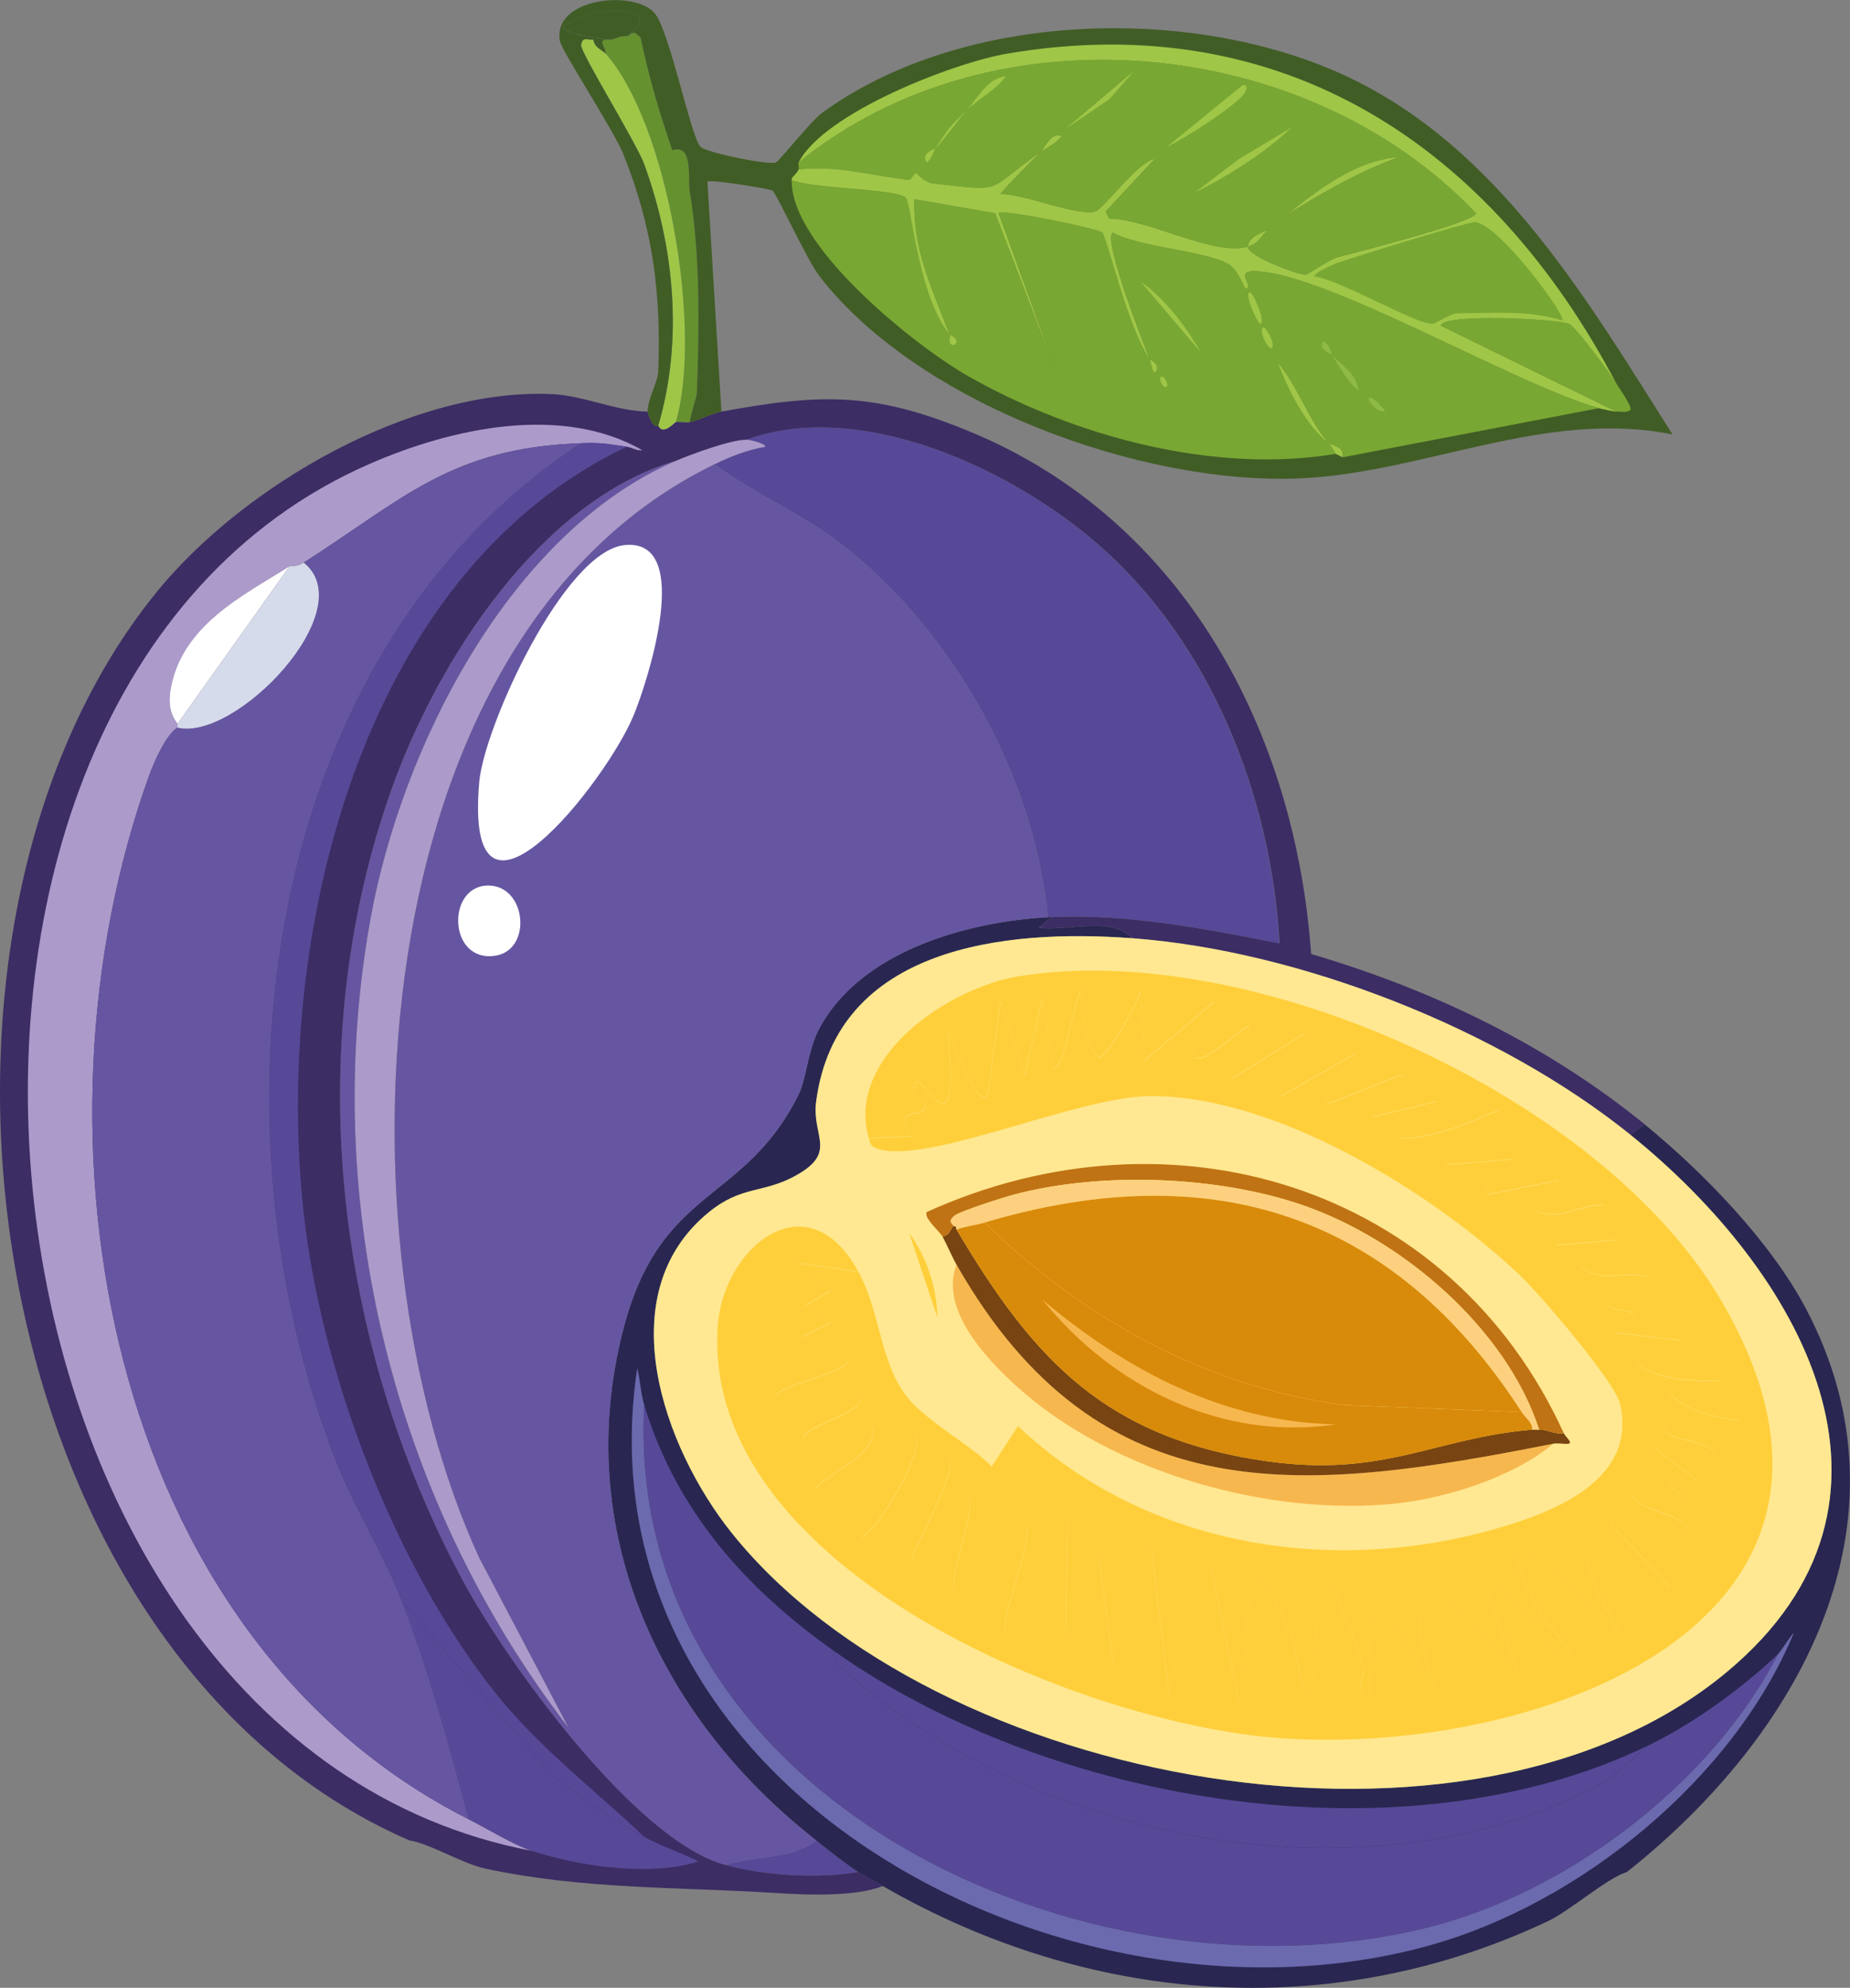 <?xml version="1.0" encoding="UTF-8"?>
<svg id="Ebene_2" data-name="Ebene 2" xmlns="http://www.w3.org/2000/svg" viewBox="0 0 362.9 389.86"><rect x="0" y="0" width="362.9" height="389.86" fill="#808080" stroke="none"/>
  <defs>
    <style>
      .cls-1 {
        fill: #65912f;
      }

      .cls-2 {
        fill: #d88a0a;
      }

      .cls-3 {
        fill: #292751;
      }

      .cls-4 {
        fill: #ffe891;
      }

      .cls-5 {
        fill: #8eba45;
      }

      .cls-6 {
        fill: #3c2d64;
      }

      .cls-7 {
        fill: #574998;
      }

      .cls-8 {
        fill: #fff;
      }

      .cls-9 {
        fill: #79a733;
      }

      .cls-10 {
        fill: #784411;
      }

      .cls-11 {
        fill: #6656a1;
      }

      .cls-12 {
        fill: #f7b74f;
      }

      .cls-13 {
        fill: #fcd07e;
      }

      .cls-14 {
        fill: #c07314;
      }

      .cls-15 {
        fill: #415d26;
      }

      .cls-16 {
        fill: #9fc647;
      }

      .cls-17 {
        fill: #ac9aca;
      }

      .cls-18 {
        fill: #6c6aae;
      }

      .cls-19 {
        fill: #d6dbeb;
      }

      .cls-20 {
        fill: #ffcf3b;
      }
    </style>
  </defs>
  <g id="Ebene_1-2" data-name="Ebene 1">
    <g id="Generatives_Objekt" data-name="Generatives Objekt">
      <path class="cls-7" d="M206.23,179.88c-.23,0-.46-.01-.69,0-2.59-27.37-18.44-55.92-40.28-72.98-7.87-6.15-17.14-9.96-25.13-15.84,3.22-1.57,6.42-2.84,9.98-3.44-.1-.77-3.27-1.37-3.79-1.38,22.42-8.11,52.08,5.67,69.19,20.65,21.99,19.25,33.83,49.28,35.46,78.14-14.79-2.9-29.54-5.82-44.75-5.16Z"/>
      <path class="cls-17" d="M146.33,86.24c.52,0,3.69.61,3.79,1.38-3.56.6-6.77,1.88-9.98,3.44-70.1,34.12-75.03,151.61-46.13,214.46l17.56,33.39c-34.34-44.44-48.93-103.09-38.9-158.69,6.05-33.52,27.19-75.71,59.9-89.85,2.97-1.28,10.81-4.16,13.77-4.13Z"/>
      <path class="cls-1" d="M135.32,82.8c-.85.18-1.88-.13-2.75,0,5.21-17.9-1.45-58.31-13.77-72.29-.03-1.53-1.82-2.88.69-2.75,1.07.11,1.78-.76,3.44-.69.84.04,1.01-1.71,2.75.34,1.56,7.46,3.68,14.8,6.2,22.03,4.2-1.27,2.97,5.44,3.44,8.26,2.05,12.33,1.83,26.67,1.38,39.24-.04,1.1-1.29,4.39-1.38,5.85Z"/>
      <path class="cls-16" d="M118.8,10.51c12.32,13.98,18.98,54.39,13.77,72.29-.17.03-2.58,2.75-3.44.69,4.91-16.71,3.18-34.98-2.75-51.29-1.52-4.17-12.65-22.11-12.39-23.41.33-1.69,1.1-.93,2.41-1.03.24,1.64,1.72,1.97,2.41,2.75Z"/>
      <path class="cls-7" d="M168.37,367.15c-8.07,1.38-18.28.75-26.16-1.38,5.6-1.84,13.25-1.06,17.9-4.82,2.45,1.91,5.73,4.56,8.26,6.2Z"/>
      <g>
        <path class="cls-3" d="M205.54,179.88c.23-.01.46,0,.69,0l-2.41,2.07c5.39.74,14.45-2.37,18.24,2.07-24.92-1.86-57.93,1.63-61.96,32.01-.93,6.98,4.5,10.07-4.48,14.8-6.09,3.21-10.25,1.8-16.52,6.88-19.79,16.05-8.94,46.27,4.48,63,39.79,49.6,144.78,69.22,195.18,27.2,40.41-33.69,14.14-78.69-18.93-105.34l2.75-2.07c11.47,9.33,24.74,23.02,31.67,36.15,22.19,42.02-1.5,83.88-35.11,110.5-4,1.24-11.05,7.54-15.49,9.64-42.51,20.1-90.01,16.44-130.47-6.88-1.57-.9-3.29-1.77-4.82-2.75-2.53-1.63-5.81-4.28-8.26-6.2-30.79-24.07-48.01-60.87-37.87-100.17,7.31-28.33,23.69-24.5,34.42-46.13,1.56-3.13,1.75-8.69,4.13-13.08,8.17-15.05,28.88-20.81,44.75-21.69Z"/>
        <path class="cls-7" d="M163.55,323.77c-.36,1.96,1.19,3.05,2.41,4.13,38.39,33.97,103.3,46.36,149.4,21.34l7.92-6.88c8.96-4.34,18.25-11.1,25.47-17.9-13.06,25.39-41.45,46.93-69.19,53.7-66.54,16.23-157.24-25.29-153.19-102.58,6.28,20.66,19.84,35.92,37.18,48.19Z"/>
        <path class="cls-7" d="M323.27,342.36l-7.92,6.88c-46.1,25.02-111.01,12.63-149.4-21.34-1.22-1.08-2.77-2.17-2.41-4.13,42.59,30.13,111.79,41.82,159.73,18.59Z"/>
        <path class="cls-18" d="M126.37,275.58c-4.05,77.3,86.64,118.81,153.19,102.58,27.75-6.77,56.13-28.31,69.19-53.7.59-.56,2.86-4.23,3.1-4.13-11.72,28.27-41.65,52.98-71.6,61.27-71.31,19.73-167.56-30.96-155.25-113.26.61,2.39.66,4.87,1.38,7.23Z"/>
      </g>
      <g>
        <path class="cls-11" d="M132.57,90.38c-32.71,14.13-53.85,56.32-59.9,89.85-10.03,55.6,4.56,114.25,38.9,158.69l-17.56-33.39c-28.9-62.86-23.97-180.35,46.13-214.46,7.99,5.87,17.26,9.68,25.13,15.84,21.83,17.06,37.68,45.61,40.28,72.98-15.87.88-36.58,6.63-44.75,21.69-2.38,4.4-2.58,9.95-4.13,13.08-10.74,21.62-27.11,17.8-34.42,46.13-10.14,39.31,7.08,76.1,37.87,100.17-4.65,3.76-12.3,2.98-17.9,4.82-17.61-4.75-42.99-39.92-51.64-56.11-24.95-46.73-31.72-104.46-13.77-154.91,8.98-25.24,29.09-56.52,55.77-64.37Z"/>
        <path class="cls-8" d="M122.58,106.9c13.6-1.3,4.43,26.82,1.72,33.39-5.36,13.01-33.41,48.7-30.29,13.08.95-10.84,16.67-45.34,28.57-46.47Z"/>
        <path class="cls-8" d="M95.73,173.68c7.57-.07,8.78,12.68,1.38,13.77-9.2,1.36-9.59-13.7-1.38-13.77Z"/>
      </g>
      <g>
        <path class="cls-6" d="M127.06,80.74c0,.17.87,3.35,2.07,2.75.86,2.06,3.27-.66,3.44-.69.87-.13,1.9.18,2.75,0,1.86-.39,4.23-1.7,6.2-2.07,19.88-3.65,30.21-3.83,49.23,4.13,41.58,17.39,63.36,58.74,66.44,102.24,23.78,7.03,46.11,17.7,65.41,33.39l-2.75,2.07c-25.69-20.7-64.82-36.1-97.76-38.55-3.8-4.44-12.86-1.33-18.24-2.07l2.41-2.07c15.21-.65,29.96,2.27,44.75,5.16-1.63-28.86-13.47-58.89-35.46-78.14-17.11-14.98-46.77-28.76-69.19-20.65-2.96-.03-10.8,2.85-13.77,4.13-26.68,7.85-46.78,39.13-55.77,64.37-17.95,50.44-11.19,108.18,13.77,154.91,8.65,16.19,34.03,51.36,51.64,56.11,7.89,2.13,18.09,2.75,26.16,1.38,1.52.99,3.25,1.85,4.82,2.75-5.47,2.15-14.84,1.77-21,1.38-19.17-1.22-37.86-.66-57.14-4.82-4.26-.92-10.93-4.94-14.8-5.51C-4.38,324.06-24.04,183.58,30.67,116.19c16.96-20.89,50-40.07,77.45-38.9,6.41.27,12.57,3.33,18.93,3.44Z"/>
        <g>
          <path class="cls-17" d="M122.93,87.62c-3.93-.57-4.86-.83-8.95-.69-25.54.88-34.89,10.96-54.39,23.41-1.55.99-2.5.53-2.75.69-8.72,5.55-21.4,11.57-23.41,24.44-.71,4.58,1.4,6.16,1.38,6.54-.01.23.01.46,0,.69-2.29,1.46-4.63,6.87-5.51,9.29-25.36,70.2-8.93,168.63,62.65,204.82,3.44,1.74,8.9,5.06,12.39,6.2C-9.8,341.33-31.25,136.53,72.32,91.06c16.39-7.19,37.96-11.8,53.7-2.75-1.22.13-1.85-.51-3.1-.69Z"/>
          <path class="cls-7" d="M122.93,87.62c-52.67,25.03-69.29,96.93-63.34,150.43,3.5,31.54,17.97,69.57,37.87,94.32,8.49,10.56,19.17,18.66,28.92,27.88-6.59-3.62-12.35-7.79-18.24-12.39l-29.26-33.74c-3.69-9.62-9.39-18.37-13.08-27.88-25.7-66.27-14.96-158.03,48.19-199.32,4.09-.14,5.02.12,8.95.69Z"/>
          <path class="cls-7" d="M126.37,360.26c3.44,1.89,7.17,3.05,10.67,4.82-9.33,2.98-23.12,1.05-32.7-2.07-3.49-1.13-8.96-4.46-12.39-6.2-3.76-14.3-7.79-28.89-13.08-42.69l29.26,33.74c5.89,4.61,11.66,8.77,18.24,12.39Z"/>
          <path class="cls-11" d="M113.98,86.93c-63.16,41.29-73.89,133.05-48.19,199.32,3.69,9.52,9.39,18.26,13.08,27.88,5.29,13.79,9.32,28.39,13.08,42.69C20.36,320.62,3.93,222.19,29.29,151.99c.88-2.43,3.21-7.84,5.51-9.29,11.42,2.82,36.32-23.11,24.79-32.36,19.5-12.44,28.85-22.52,54.39-23.41Z"/>
          <path class="cls-19" d="M34.8,142.7c.01-.23-.01-.46,0-.69l22.03-30.98c.26-.16,1.21.3,2.75-.69,11.54,9.24-13.37,35.18-24.79,32.36Z"/>
          <path class="cls-8" d="M56.83,111.03l-22.03,30.98c.02-.38-2.09-1.96-1.38-6.54,2.01-12.88,14.69-18.89,23.41-24.44Z"/>
        </g>
      </g>
      <g>
        <path class="cls-15" d="M141.52,80.74c-1.96.36-4.34,1.68-6.2,2.07.09-1.46,1.34-4.75,1.38-5.85.45-12.57.68-26.91-1.38-39.24-.47-2.82.76-9.54-3.44-8.26-2.51-7.23-4.64-14.57-6.2-22.03-1.74-2.06-1.91-.31-2.75-.34,8.98-6.51-8.18-6.27-12.39-1.72-.09,1.25,7.53,2.27,8.95,2.41-2.51-.13-.72,1.23-.69,2.75-.69-.79-2.16-1.12-2.41-2.75-1.31.11-2.08-.66-2.41,1.03-.25,1.3,10.88,19.24,12.39,23.41,5.94,16.31,7.66,34.59,2.75,51.29-1.2.59-2.06-2.58-2.07-2.75-.08-2.37,1.99-5.81,2.07-7.92.58-15.6-1.09-28.26-6.88-42.69-1.78-4.43-12.03-20.16-12.39-22.03-1.66-8.54,14.61-10.25,18.59-5.51,2.93,3.49,7.08,24.24,8.95,26.16,1.14,1.18,13.26,3.64,14.8,3.1.62-.22,6.9-8.14,8.95-9.64C187.66,2.8,230.37,1.04,260.28,13.27c32.2,13.16,50.14,44.06,67.82,71.95-24.94-5.09-48.84,7.61-73.32,8.61-30.91,1.26-74.59-14.59-93.98-39.59-2.51-3.23-8.48-16.36-9.29-16.87-.55-.34-12.36-2.29-12.74-1.72l2.75,45.1Z"/>
        <path class="cls-9" d="M317.08,75.23c.47.77,3.15,4.59,2.75,5.16-.7.64-1.85.29-2.75.34l-34.42-16.87c.2-2.43,22.44-1.39,25.13-.34,1.3.5,8.26,9.99,9.29,11.7Z"/>
        <path class="cls-15" d="M122.93,7.07c-1.66-.08-2.38.79-3.44.69-1.42-.14-9.04-1.16-8.95-2.41,4.21-4.55,21.37-4.79,12.39,1.72Z"/>
        <g>
          <path class="cls-9" d="M186.27,65.59c.26.32-.67,2.32,1.03,2.07,1.26-1.2-.99-1.96-1.03-2.07-3.35-8.81-7.22-16.6-6.88-26.51l15.84,2.75,12.05,31.33-11.36-31.33c.65-.92,19.59,3.05,20.31,3.79.93.96,5.01,18.74,9.29,24.79.17.24.38,2.3,1.03,2.75,1.45-1.72-.98-2.62-1.03-2.75-1.17-2.92-9.23-23.58-7.23-24.79,5.39,2.93,18.09,3.5,22.72,6.2,2.09,1.22,3.01,4.95,3.44,4.82,1.76-.52-2.68-3.65,2.07-3.44,14.09.62,51.15,22.41,67.13,26.85l-50.26,9.64c.42-2.22-2.15-2.3-2.75-2.75-3.94-4.55-6.05-11.23-9.98-15.84,1.91,5.2,5.65,12.56,9.98,15.84.48.55,1.03,1.4,1.38,2.07-23.84,3.99-51.16-3.39-71.95-15.15-10.54-5.96-35.03-25.55-34.77-38.55,3.79,1.75,20.29,1.72,22.38,3.44,1.1.91,2.25,18.98,8.61,26.85Z"/>
          <g>
            <path class="cls-16" d="M263.38,89.69l-1.38-.69c-.34-.67-.9-1.52-1.38-2.07.6.45,3.17.54,2.75,2.75Z"/>
            <path class="cls-16" d="M260.62,86.93c-4.34-3.27-8.07-10.64-9.98-15.84,3.94,4.61,6.05,11.29,9.98,15.84Z"/>
            <path class="cls-16" d="M223.79,55.26c4.76,3.37,8.82,8.7,11.7,13.77l-11.7-13.77Z"/>
            <path class="cls-5" d="M261.31,69.72c1.95,1.94,4.92,3.7,5.16,6.88-2.29-1.87-3.53-4.55-5.16-6.88Z"/>
            <path class="cls-16" d="M245.13,57.33c.63-.22,3.24,5.9,2.07,6.2-.68-.5-3.16-5.82-2.07-6.2Z"/>
            <path class="cls-16" d="M247.89,64.21c.8.41,2.52,3.73,1.38,4.13-.8-.41-2.52-3.73-1.38-4.13Z"/>
            <path class="cls-5" d="M268.54,77.98c1.38.05,2.11,1.65,3.1,2.41-.31,1.26-3.63-1.53-3.1-2.41Z"/>
            <path class="cls-5" d="M261.31,69.72c-.62-.61-2.8-1.29-1.72-2.75,1.34.51,1.44,2.36,1.72,2.75Z"/>
            <path class="cls-16" d="M225.51,70.41c.05.14,2.49,1.04,1.03,2.75-.65-.46-.86-2.51-1.03-2.75Z"/>
            <path class="cls-16" d="M186.27,65.59c.04.11,2.29.87,1.03,2.07-1.7.26-.77-1.74-1.03-2.07Z"/>
            <path class="cls-16" d="M227.92,73.85c.45-.06,1.65,1.94.69,2.07-.45.06-1.65-1.94-.69-2.07Z"/>
          </g>
        </g>
        <g>
          <path class="cls-9" d="M244.79,48.38c2.4-.7,2.58-2.41,4.13-3.44.76-.69,2.47-1.97,3.44-2.75,7.09-4.4,14.13-8.48,22.03-11.36-8.32.58-15.73,6.28-22.03,11.36-2.14,1.33-2.63,2.21-3.44,2.75-.4.36-4.15,1.32-4.13,3.44-6.62,1.93-19.62-5.52-27.2-5.51l-.69-1.38,9.64-10.33c-3.26.47-10.16,9.93-11.7,10.33-3.65.93-14.2-3.56-18.59-3.44,2.45-2.87,5.27-5.57,7.92-8.26,1.39-.97,3.07-1.65,4.13-3.1-2.18-.89-3.4,2.35-4.13,3.1-11.28,7.87-6.57,7.73-21,6.2-1.94-.21-3.24-2.04-3.44-2.07-.21-.02-1.17,1.4-1.38,1.38-7.22-.85-14.27-2.92-21.69-2.07.13-.34-.13-1.13,0-1.38,38.03-30.91,99.6-25.15,132.88,9.98-.15,1.69-24.04,7.79-27.2,8.61-1.42.37-5.84,3.42-6.2,3.44-1.15.07-11.34-3.55-11.36-5.51Z"/>
          <g>
            <path class="cls-16" d="M252.36,42.18c6.3-5.08,13.71-10.78,22.03-11.36-7.9,2.88-14.94,6.96-22.03,11.36Z"/>
            <path class="cls-16" d="M253.39,24.97c-5.22,4.96-12.46,9.57-18.93,12.74l8.61-6.54,10.33-6.2Z"/>
            <path class="cls-16" d="M243.75,16.71c1.65-.27.24,1.82,0,2.07-2.72,2.8-10.97,8.18-14.8,9.98l14.8-12.05Z"/>
            <polygon class="cls-16" points="222.41 13.95 217.59 19.46 208.99 25.31 222.41 13.95"/>
            <path class="cls-16" d="M189.71,21.53c2.07-2.3,4.11-6.31,7.57-6.54-1.91,2.69-5.33,4.36-7.57,6.54Z"/>
            <path class="cls-16" d="M189.71,21.53c-2.08,2.32-3.83,5.03-6.2,7.57,2.56-3.98,2.81-4.27,6.2-7.57Z"/>
            <path class="cls-16" d="M204.17,29.79c.73-.74,1.96-3.99,4.13-3.1-1.06,1.45-2.74,2.13-4.13,3.1Z"/>
            <path class="cls-16" d="M248.92,44.94c-1.55,1.04-1.73,2.74-4.13,3.44-.02-2.12,3.73-3.08,4.13-3.44Z"/>
            <path class="cls-16" d="M252.36,42.18c-.97.79-2.68,2.07-3.44,2.75.82-.54,1.3-1.43,3.44-2.75Z"/>
            <path class="cls-16" d="M183.51,29.1c-.59.91-.74,2.08-1.72,2.75-1.31-1.8,1.61-2.63,1.72-2.75Z"/>
          </g>
        </g>
        <g>
          <path class="cls-16" d="M317.08,75.23c-1.03-1.71-8-11.2-9.29-11.7-2.69-1.05-24.93-2.09-25.13.34l34.42,16.87c-.39.02-2.88-.53-3.44-.69-15.97-4.44-53.04-26.24-67.13-26.85-4.74-.21-.31,2.92-2.07,3.44-.43.13-1.35-3.6-3.44-4.82-4.63-2.69-17.33-3.26-22.72-6.2-2,1.21,6.06,21.87,7.23,24.79-4.28-6.05-8.36-23.83-9.29-24.79-.72-.74-19.66-4.71-20.31-3.79l11.36,31.33-12.05-31.33-15.84-2.75c-.34,9.9,3.54,17.69,6.88,26.51-6.35-7.87-7.5-25.94-8.61-26.85-2.09-1.72-18.59-1.7-22.38-3.44.01-.7,1.03-1.11,1.38-2.07,7.42-.86,14.47,1.21,21.69,2.07.21.02,1.16-1.4,1.38-1.38.2.02,1.51,1.86,3.44,2.07,14.43,1.54,9.72,1.67,21-6.2-2.65,2.69-5.47,5.39-7.92,8.26,4.39-.12,14.94,4.37,18.59,3.44,1.55-.39,8.44-9.86,11.7-10.33l-9.64,10.33.69,1.38c7.57,0,20.58,7.44,27.2,5.51.02,1.96,10.21,5.58,11.36,5.51.35-.02,4.77-3.07,6.2-3.44,3.16-.82,27.05-6.91,27.2-8.61C256.26,6.71,194.7.94,156.66,31.85c5.09-9.81,30.52-19.57,40.96-21.34,54.19-9.2,95.01,18.31,119.45,64.72Z"/>
          <path class="cls-9" d="M289.19,43.56c4.55-.1,18.47,18.8,17.21,19.28-6.6-2.07-13.75-1.4-20.65-1.38-1.08,0-4.2,2.07-4.82,2.07-3.32,0-18.24-8.74-23.06-9.29-.1-.73,2.99-2.06,3.79-2.41,2.16-.94,26.1-8.23,27.54-8.26Z"/>
        </g>
      </g>
      <g>
        <path class="cls-4" d="M222.07,184.01c32.94,2.45,72.08,17.85,97.76,38.55,33.07,26.65,59.35,71.64,18.93,105.34-50.4,42.02-155.4,22.4-195.18-27.2-13.42-16.73-24.26-46.95-4.48-63,6.27-5.09,10.43-3.68,16.52-6.88,8.98-4.73,3.55-7.82,4.48-14.8,4.03-30.38,37.05-33.87,61.96-32.01Z"/>
        <g>
          <path class="cls-20" d="M168.37,249.41l-11.7-1.72,6.2,5.51-4.82,2.75,4.82,3.44-5.51,2.75,8.95,4.82c-1.4,2.84-14.84,4.88-13.77,6.88h15.84c2.59,3.1-12.03,5.84-10.67,8.61,2.15-.99,12.15-5.25,13.43-2.41.79,5.11-7.57,8.18-11.02,11.7.76,2.3,17.1-10.18,18.93-10.67,3.74,1.03-6.48,18.85-9.98,20.31,1.23,2.62,15.48-14.31,16.87-15.49,2.68,1.09-6.38,16.96-7.23,20.31,2.35-.63,9.5-12.9,10.67-12.74,3.48.49-5.1,18.82-1.38,19.28,1.9-1.23,11.52-15.08,13.08-13.77,2.11,2.19-6.04,20.93-3.44,21.34.87-1.94,10.01-22.72,11.7-21.34l-.34,21.69c1.19-.79,4.27-17.36,6.54-15.49l2.75,20.65c.14-1.6,4.54-24.53,7.57-22.03l3.44,28.23c2.53-8.3,1.8-18.23,8.26-24.79l5.51,26.85c2.49-7.99.02-17.16,3.44-24.79,1.54-.5,6.7,11.23,7.23,12.74.7,2,2.07,14.9,3.44,8.95,1.25-5.45-.07-14.5,3.1-20.31,1.71-.39,6.93,15.46,7.23,16.87.24,1.1-2.12,3.58,1.03,5.85l.34-16.18c2.89-6.42,11.14,14.14,12.39,13.08-9.56-28.21,6.42-15.83,16.18-2.41.44-2.9-8.39-16.66-4.82-17.9.99-.34,12.09,13.68,14.46,15.15,3.31.02-4.08-7.2-4.48-7.92-15.39-27.68,7.71-3.5,14.8,2.41-1.3-2.11-10.13-17.32-4.82-17.21,3.94,4.71,10.08,5.87,15.15,8.95l-12.05-12.74c.81-2.81,13.17,1.17,15.49,1.72-1.16-3.77-8.88-3.59-11.36-7.23,2.34-2.04,16.64,5.77,7.57-2.07l5.51-.69-8.61-6.54,12.05,1.03c-1.52-2.34-7.68-2.24-9.29-3.79-3.96-3.79,12.74-.3,14.11-2.41-5.19-.91-10.08-1.63-13.77-5.51l9.98-2.41c-5.64.16-11.4-.04-16.18-3.1l8.26-4.82-12.39-1.38c12.05-8.2-13.22-.36,6.2-11.02-4.41-1.32-9.76,1.35-13.08-2.07.1-.85,8.22-2.32,6.54-5.16l-11.36,1.03c-1.96-2.34,9.37-5.43,9.29-7.92-5.05-.1-7.96,2.98-13.08,1.38l4.13-6.2-13.77,2.75c-1.79-3.64,5.31-3.59,4.82-6.88l-12.74,1.03c-2.89-2.13,7.52-8.21,9.98-8.61v-2.07c-6.15,2.51-12.38,5.55-19.28,5.51l7.23-7.23-12.74,3.1c-1.55-1.77,9.51-7.39,5.51-8.26l-13.77,5.51c-3.4-.93,5.74-7.81,4.82-9.64l-14.46,8.26c-1.09-4.98,2.42-8.69,4.82-12.39l-14.46,8.95,3.44-10.33c-1.15-.5-18.6,17.49-6.88-4.82l-13.77,11.7-.69-13.77c-.47,2.14-6.58,13.21-8.26,13.08-3.68-3.52-2.77-8.6-3.44-13.08-1.46,1.76-3.37,16.31-5.51,15.15l-2.07-13.77-3.44,15.15-4.82-14.46-2.41,18.24c-2.16,3.52-6.98-11-7.92-12.05,2.5,24.96-4.54,8.46-6.2,9.64-1.96,2.8,2.49,3.38,1.72,5.16-.98,2.27-6.04-.92-2.75,5.51l-8.26.34c-4.47-15.94,15.71-29.42,29.26-31.67,45.74-7.58,114.53,23.41,138.04,63.68,36.64,62.78-35.72,89.21-86.4,85.72-38.74-2.67-113.79-33.09-110.5-80.9,1.05-15.27,17.5-28.97,27.54-10.67Z"/>
          <path class="cls-20" d="M168.37,249.41c4.15,7.56,4.23,16.99,8.95,23.75,3.73,5.35,12.79,9.9,17.21,14.46l5.16-7.92c25.08,23.72,61.62,29.5,94.32,19.97,11.24-3.28,27.27-9.66,23.75-24.44-1.01-4.25-15.71-21.42-19.62-25.13-17.44-16.53-48.61-35.59-72.98-35.11-14.29.28-43.12,13.45-53.01,10.33-1.29-.41-1.41-.94-1.72-2.07l8.26-.34c-3.29-6.43,1.78-3.24,2.75-5.51.77-1.79-3.68-2.36-1.72-5.16,1.66-1.18,8.7,15.32,6.2-9.64.94,1.05,5.75,15.57,7.92,12.05l2.41-18.24,4.82,14.46,3.44-15.15,2.07,13.77c2.14,1.16,4.05-13.39,5.51-15.15.68,4.48-.24,9.56,3.44,13.08,1.68.13,7.79-10.94,8.26-13.08l.69,13.77,13.77-11.7c-11.72,22.31,5.74,4.32,6.88,4.82l-3.44,10.33,14.46-8.95c-2.4,3.71-5.91,7.41-4.82,12.39l14.46-8.26c.92,1.83-8.22,8.71-4.82,9.64l13.77-5.51c4,.87-7.05,6.5-5.51,8.26l12.74-3.1-7.23,7.23c6.9.04,13.13-3,19.28-5.51v2.07c-2.47.4-12.87,6.48-9.98,8.61l12.74-1.03c.49,3.29-6.61,3.24-4.82,6.88l13.77-2.75-4.13,6.2c5.12,1.61,8.03-1.48,13.08-1.38.08,2.49-11.26,5.58-9.29,7.92l11.36-1.03c1.68,2.85-6.44,4.31-6.54,5.16,3.32,3.41,8.67.75,13.08,2.07-19.41,10.65,5.85,2.82-6.2,11.02l12.39,1.38-8.26,4.82c4.78,3.06,10.54,3.26,16.18,3.1l-9.98,2.41c3.69,3.88,8.58,4.59,13.77,5.51-1.37,2.11-18.08-1.38-14.11,2.41,1.62,1.55,7.77,1.45,9.29,3.79l-12.05-1.03,8.61,6.54-5.51.69c9.07,7.84-5.24.02-7.57,2.07,2.48,3.64,10.2,3.46,11.36,7.23-2.32-.55-14.68-4.54-15.49-1.72l12.05,12.74c-5.06-3.08-11.21-4.24-15.15-8.95-5.32-.11,3.52,15.1,4.82,17.21-7.09-5.91-30.19-30.09-14.8-2.41.4.72,7.78,7.94,4.48,7.92-2.37-1.47-13.47-15.49-14.46-15.15-3.57,1.24,5.25,15,4.82,17.9-9.75-13.42-25.74-25.8-16.18,2.41-1.25,1.06-9.5-19.5-12.39-13.08l-.34,16.18c-3.16-2.27-.8-4.75-1.03-5.85-.3-1.4-5.51-17.26-7.23-16.87-3.17,5.81-1.85,14.86-3.1,20.31-1.37,5.95-2.74-6.95-3.44-8.95-.53-1.51-5.69-13.24-7.23-12.74-3.43,7.63-.96,16.8-3.44,24.79l-5.51-26.85c-6.46,6.56-5.73,16.48-8.26,24.79l-3.44-28.23c-3.03-2.5-7.43,20.43-7.57,22.03l-2.75-20.65c-2.27-1.87-5.35,14.7-6.54,15.49l.34-21.69c-1.69-1.38-10.83,19.41-11.7,21.34-2.6-.41,5.55-19.15,3.44-21.34-1.57-1.31-11.18,12.53-13.08,13.77-3.72-.45,4.86-18.79,1.38-19.28-1.17-.16-8.33,12.1-10.67,12.74.85-3.35,9.91-19.22,7.23-20.31-1.38,1.18-15.64,18.11-16.87,15.49,3.5-1.46,13.72-19.28,9.98-20.31-1.83.49-18.18,12.97-18.93,10.67,3.44-3.53,11.81-6.59,11.02-11.7-1.28-2.84-11.28,1.42-13.43,2.41-1.35-2.76,13.26-5.5,10.67-8.61h-15.84c-1.07-2,12.37-4.05,13.77-6.88l-8.95-4.82,5.51-2.75-4.82-3.44,4.82-2.75-6.2-5.51,11.7,1.72Z"/>
          <path class="cls-20" d="M178.35,241.84c3.35,4.48,5.47,10.78,5.51,16.52l-5.51-16.52Z"/>
          <g>
            <path class="cls-12" d="M304.69,283.15c-7.79,6.5-20.72,10.63-30.64,11.7-24.74,2.69-55.69-5.94-74.36-22.72-6.17-5.54-15.45-15.34-12.05-24.1,28.2,49.52,68.6,44.7,117.04,35.11Z"/>
            <path class="cls-10" d="M187.64,241.15c15.12,25.59,29.41,41.01,60.93,45.44,22.92,3.22,32.81-4.57,51.98-6.2.45-.04.92,0,1.38,0,1.82,0,2.98.98,4.82.69.34.75,1.68,1.69,1.03,2.07-.98.12-2.18-.18-3.1,0-48.44,9.59-88.85,14.41-117.04-35.11-.96-1.68-1.78-3.73-2.75-5.51,1.39-.36,1.32-.98,2.07-2.07.79-.11.58.51.69.69Z"/>
            <path class="cls-14" d="M306.75,281.08c-1.84.29-3-.68-4.82-.69-6.44-19.83-26.85-37.32-46.47-44.06-16.42-5.64-39.14-6.63-56.46-2.07-1.93.51-10.6,3.25-11.7,4.13-1.78,1.43-.04,1.63-.34,2.07-.74,1.08-.67,1.7-2.07,2.07-.54-.99-3.77-3.69-3.1-4.82,47.83-21.69,102.73-5.37,124.96,43.37Z"/>
            <path class="cls-13" d="M301.93,280.4c-.45,0-.93-.04-1.38,0,.04-1.52-1.3-2.26-2.07-3.44-24.92-38.67-60.53-50.46-105.34-37.18-1.73.51-3.77.71-5.51,1.38-.11-.18.1-.8-.69-.69.3-.44-1.43-.64.34-2.07,1.1-.88,9.78-3.62,11.7-4.13,17.31-4.56,40.04-3.58,56.46,2.07,19.63,6.75,40.03,24.24,46.47,44.06Z"/>
            <path class="cls-2" d="M298.49,276.95l-34.77-1.38c-27.15-3.57-51.19-16.91-70.57-35.8,44.81-13.28,80.41-1.49,105.34,37.18Z"/>
            <g>
              <path class="cls-2" d="M193.15,239.78c19.38,18.89,43.42,32.23,70.57,35.8l34.77,1.38c.76,1.18,2.11,1.93,2.07,3.44-19.17,1.63-29.06,9.42-51.98,6.2-31.52-4.43-45.81-19.85-60.93-45.44,1.74-.67,3.78-.86,5.51-1.38Z"/>
              <path class="cls-12" d="M204.51,254.92c16.41,13.86,35.58,23.96,57.49,24.44-22.32,3.34-43.75-7.37-57.49-24.44Z"/>
            </g>
          </g>
        </g>
      </g>
    </g>
  </g>
</svg>